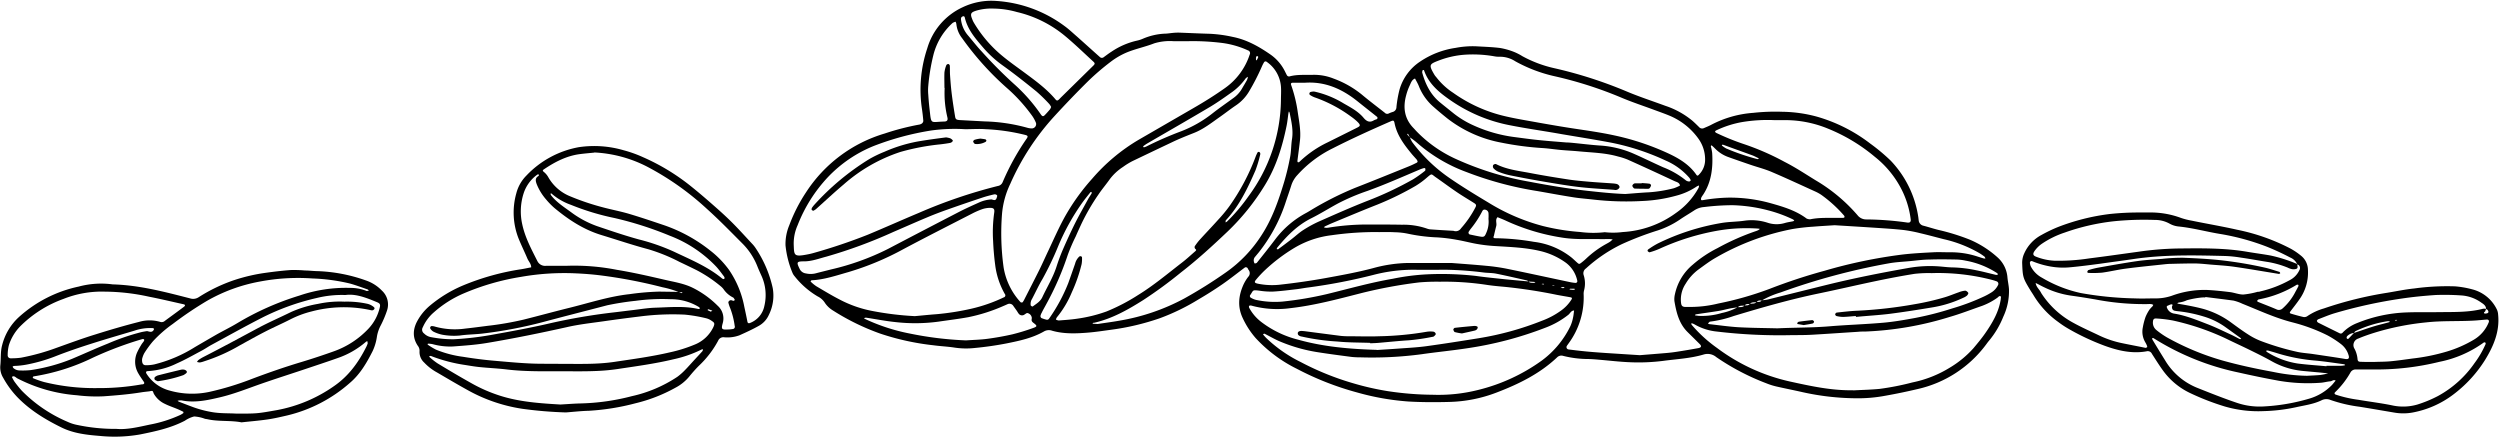 <?xml version="1.0" encoding="UTF-8" standalone="no"?><svg xmlns="http://www.w3.org/2000/svg" xmlns:xlink="http://www.w3.org/1999/xlink" fill="#000000" height="139.7" preserveAspectRatio="xMidYMid meet" version="1" viewBox="-0.1 -0.3 799.1 139.7" width="799.1" zoomAndPan="magnify"><g data-name="Layer 2"><g data-name="Layer 2" fill="#000000" id="change1_1"><path d="M592.75,127a80.87,80.87,0,0,1-16.56-1.92c-2.85-.65-5.72-1.21-8.56-1.86a21.08,21.08,0,0,1-3.13-1,75.26,75.26,0,0,1-16-8.37,4.3,4.3,0,0,0-4.06-.83c-4.14,1.23-8.45,1.44-12.69,2a62.91,62.91,0,0,1-11.22.45c-3.18-.14-6.36-.53-9.54-.79-1.09-.1-2.19-.19-3.28-.22a33.26,33.26,0,0,1-8.13-1,1.92,1.92,0,0,0-2,.5c-5.56,5.24-12.28,8.52-19.31,11.21a45.13,45.13,0,0,1-15,3c-4.38.12-8.78.12-13.15-.13a81.2,81.2,0,0,1-16.42-2.89,94,94,0,0,1-19.34-7.6,44.82,44.82,0,0,1-13.1-9.79,27,27,0,0,1-4.15-6.42c-1.73-3.69-1.31-7.28.33-10.83a13.59,13.59,0,0,1,1.44-2.32,1.66,1.66,0,0,0,.1-2.24c-.16-.22-.23-.53-.43-.68a.75.75,0,0,0-.68-.11c-2.42,1.79-4.77,3.69-7.25,5.4s-5,3.31-7.63,4.84a69.24,69.24,0,0,1-12.31,6A79.22,79.22,0,0,1,355,105.11c-2.44.33-4.88.71-7.34.91-3.83.31-7.67.46-11.43-.6a3.1,3.1,0,0,0-2.61.21c-3.71,2.13-7.81,3-11.94,3.83-3.41.67-6.84,1.15-10.29,1.48a25,25,0,0,1-6.29-.12c-2.25-.36-4.54-.44-6.8-.75a81.45,81.45,0,0,1-17.08-3.75,74.28,74.28,0,0,1-15-7.33,8.31,8.31,0,0,1-2.58-2.38,5.71,5.71,0,0,0-2.37-2.16A26.56,26.56,0,0,1,253.89,88a4.07,4.07,0,0,1-.71-1.16,30.44,30.44,0,0,1-2.2-8.73,15.5,15.5,0,0,1,1.21-6.42,51.43,51.43,0,0,1,5.33-10.48,45.28,45.28,0,0,1,25.15-18.83,80.79,80.79,0,0,1,10.85-2.82,2.38,2.38,0,0,0,1-.35,1.19,1.19,0,0,0,.51-.84c-.11-1.36-.27-2.72-.47-4.07a41.7,41.7,0,0,1,1.75-19.21A20.89,20.89,0,0,1,307.64,2a21.35,21.35,0,0,1,10.67-2,41,41,0,0,1,21.82,8c1.4,1,2.66,2.22,4,3.37,2.46,2.19,4.9,4.4,7.35,6.58a.93.93,0,0,0,1.25,0c.81-.59,1.61-1.2,2.46-1.74a23.91,23.91,0,0,1,8.26-3.55,9.75,9.75,0,0,0,1.8-.6,20.26,20.26,0,0,1,6.9-1.6c.91,0,1.81-.18,2.72-.25a17.54,17.54,0,0,1,1.91-.08c3.29.12,6.57.28,9.86.37a42.85,42.85,0,0,1,7.31,1c4.5.89,8.36,3.08,12.07,5.65a14.21,14.21,0,0,1,4.59,5.35c.21.41.4.82.62,1.22a.78.78,0,0,0,.94.38c2.43-.64,4.91-.41,7.37-.48a16.79,16.79,0,0,1,6.69,1.22,31.35,31.35,0,0,1,9,5.12c2.38,2,4.87,3.86,7.31,5.79a1.05,1.05,0,0,0,1.24.23,8.24,8.24,0,0,1,1.28-.49,1.61,1.61,0,0,0,1.2-1.58,37,37,0,0,1,1-5.63,16.08,16.08,0,0,1,6.54-8.88A27.27,27.27,0,0,1,465.19,15a28.68,28.68,0,0,1,6.54-.5c2.55.15,5.11.22,7.64.54a21.93,21.93,0,0,1,4.46,1.25,17.36,17.36,0,0,1,2.68,1.37,38.94,38.94,0,0,0,10.22,3.84,138.72,138.72,0,0,1,22.92,7.35c4.12,1.75,8.38,3.13,12.58,4.68a26.83,26.83,0,0,1,8.6,4.74c.75.65,1.47,1.37,2.18,2.07a1.28,1.28,0,0,0,1.5.32c.75-.33,1.52-.63,2.23-1a34.16,34.16,0,0,1,13.59-3.89,64.28,64.28,0,0,1,9.3-.34,44,44,0,0,1,10.82,1.5,50.86,50.86,0,0,1,17.28,8.68,60.53,60.53,0,0,1,6.52,5.45A33.14,33.14,0,0,1,613.05,69c.06.36.08.73.14,1.09a1.9,1.9,0,0,0,1.48,1.75c1.59.41,3.15.93,4.74,1.33a68.88,68.88,0,0,1,10.18,3.16,31.89,31.89,0,0,1,8.74,5.58,9.57,9.57,0,0,1,3.23,6.45c.11,1.27.41,2.52.49,3.78a19.23,19.23,0,0,1-1.81,8.78,28.65,28.65,0,0,1-4.61,7.74c-.31.35-.57.73-.84,1.09a37.51,37.51,0,0,1-22,14.32q-5.06,1.2-10.18,2.11A47.47,47.47,0,0,1,592.75,127ZM557.56,97.37c-.75.09-1.58-.12-2.19.55-.81.12-1.62.22-2.42.37-1.25.25-2.48.59-3.73.8-2.42.39-4.85.72-7.28,1.09-.09,0-.17.17-.25.26a.77.77,0,0,0,.24.12c.36,0,.72.09,1.08.11a22.08,22.08,0,0,0,7.28-.93,17.36,17.36,0,0,0,5.05-1.86c.75-.07,1.59.16,2.19-.55.59-.06,1.27.12,1.67-.54.74-.1,1.57.13,2.17-.56.59-.08,1.26.11,1.67-.54a16.84,16.84,0,0,0,1.89-.25c6.46-1.59,12.91-3.22,19.38-4.81,8.41-2.06,16.91-3.74,25.44-5.25a39.72,39.72,0,0,1,10.1-.52c1.45.12,2.91.31,4.36.32a40.91,40.91,0,0,1,7.33.9c2.14.41,4.25,1,6.38,1.49.19.05.43-.09.64-.15a1.38,1.38,0,0,0-.29-.41,27.17,27.17,0,0,0-10.11-4,16.36,16.36,0,0,0-2.7-.35c-2.92-.06-5.84-.11-8.77,0-2.09,0-4.18.31-6.27.5-2.27.22-4.56.31-6.8.72a209.79,209.79,0,0,0-34.57,9.3,27.22,27.22,0,0,0-6,2.56c-.6,0-1.26-.09-1.67.55-.74.1-1.56-.1-2.17.55C558.65,96.93,558,96.74,557.56,97.37Zm-69.13-7.71c.49.53,1.14.42,1.75.46a1.67,1.67,0,0,0,.5-.15,1.43,1.43,0,0,0-.41-.17l-1.87-.1c-.13-.12-.24-.31-.39-.35-3.29-.74-6.58-1.52-9.88-2.18-1.25-.25-2.55-.21-3.82-.35a115.11,115.11,0,0,0-12-.9c-3.38,0-6.77.07-10.15,0a51.23,51.23,0,0,0-13.27,1.65,179.27,179.27,0,0,1-20.68,4c-1.27.15-2.52.41-3.79.56-2.54.29-5.07.63-7.62.77a23.73,23.73,0,0,1-4.36-.29c-2.41-.29-1.81-.14-3,1.52a.7.7,0,0,0,.16.66,6.1,6.1,0,0,0,1.74.76,28.58,28.58,0,0,0,8.45.55,111.89,111.89,0,0,0,14.29-2.41c7-1.71,13.94-3.68,21.06-4.9a71.8,71.8,0,0,1,11.12-1.41,97,97,0,0,1,15.33.51c3.06.44,6.15.73,9.24,1.06C483.35,89.2,485.89,89.42,488.43,89.66Zm-37.87-46c-.19-.39-.38-.78-.58-1.16a.19.19,0,0,0-.19,0s-.09.18-.07.21c.28.32.58.64.87.95a7.77,7.77,0,0,0,.7,1.45,50.89,50.89,0,0,0,12,11.54c4.07,2.8,8.28,5.35,12.51,7.89a64.24,64.24,0,0,0,17.29,7.41,69.9,69.9,0,0,0,11.87,1.9,32.38,32.38,0,0,0,7.62.1,1.69,1.69,0,0,1,.55,0,23.66,23.66,0,0,0,5.45-.08,31.86,31.86,0,0,0,17-6.08,23.47,23.47,0,0,0,7.27-8.07,2.43,2.43,0,0,0,.13-.73,3.67,3.67,0,0,0-.7.29,21,21,0,0,1-6.45,2.93,48.2,48.2,0,0,1-11.06,1.74,92.13,92.13,0,0,1-15.31-.43c-2.17-.26-4.37-.4-6.53-.74-3.87-.6-7.72-1.33-11.59-2a110.6,110.6,0,0,1-22.68-6.08,50.29,50.29,0,0,1-15.93-9.46A21.32,21.32,0,0,0,450.56,43.61ZM409.34,31.74c0-1.46.11-2.94,0-4.39a10.6,10.6,0,0,0-4.72-8,.66.66,0,0,0-.62.16,11.22,11.22,0,0,0-.76,1.46,71.57,71.57,0,0,1-4.11,8A13.85,13.85,0,0,1,395,33.35c-1.74,1.17-3.39,2.47-5.11,3.68-2.69,1.88-5.26,3.95-8.37,5.17-2.37.94-4.75,1.88-7.07,3-4.22,2-8.41,4-12.58,6a23,23,0,0,0-3,1.85,16.57,16.57,0,0,0-4.21,3.89c-1.21,1.71-2.58,3.32-3.74,5.06a68.49,68.49,0,0,0-5.35,9.24c-.61,1.33-1.23,2.65-1.81,4a57.08,57.08,0,0,0-2.58,6,93.84,93.84,0,0,1-6.9,15.78c-.47.89-1,1.77-1.42,2.67a3.47,3.47,0,0,0-.39,1,.82.82,0,0,0,.3.67,11.71,11.71,0,0,0,1.55.51.77.77,0,0,0,.93-.36,54.19,54.19,0,0,0,6.11-11.31c.74-2.06,1.46-4.13,2.18-6.2a4.71,4.71,0,0,1,1.37-2.32.62.62,0,0,1,.5-.06c.14,0,.34.22.34.34a9.66,9.66,0,0,1-.12,2.16,49.18,49.18,0,0,1-3.13,9,31.57,31.57,0,0,1-4.77,8,2.53,2.53,0,0,0-.32.73,2.68,2.68,0,0,0,.91.29c1.9-.15,3.82-.27,5.71-.55a46.24,46.24,0,0,0,9.55-2.33A60.83,60.83,0,0,0,363.68,94c5-3.07,9.47-6.85,14.1-10.42,1.44-1.11,2.78-2.36,4.16-3.56.18-.16.47-.42.15-.66a.78.78,0,0,1-.12-1.2,17.58,17.58,0,0,1,1.51-1.93c1.9-2.09,3.87-4.14,5.76-6.25a45.4,45.4,0,0,0,3.66-4.42,69.07,69.07,0,0,0,8.32-15.7,10.39,10.39,0,0,1,.68-1.48c.05-.1.33-.16.47-.12a.67.67,0,0,1,.33.37.87.87,0,0,1,0,.53,40.12,40.12,0,0,1-1.5,5c-2.49,5.7-5.15,11.31-9.46,15.94-.13.14-.07.45-.1.69a2.17,2.17,0,0,0,.45-.25,57.68,57.68,0,0,0,6.9-8.14A52.69,52.69,0,0,0,409.34,31.74ZM379.46,12.87h-4.38a17.15,17.15,0,0,0-6.23.68c-3,1.17-6.12,1.78-9,3a23.84,23.84,0,0,0-4.94,2.91,78.33,78.33,0,0,0-7.07,6.05c-3.77,3.72-7.44,7.55-11,11.43a79.42,79.42,0,0,0-14,21.49,27.51,27.51,0,0,0-2.66,9.72,79.44,79.44,0,0,0,.51,17,21.57,21.57,0,0,0,5.44,11.16.69.69,0,0,0,.65,0,7.24,7.24,0,0,0,.68-1.18c1.53-3,3.08-6,4.57-9,1-2,1.93-4.13,2.91-6.19,1.64-3.47,3.19-7,5-10.36A68,68,0,0,1,349,56.82a59.42,59.42,0,0,1,14.84-12.43l17.55-10.15c3.48-2,6.88-4.13,10.16-6.46a21.1,21.1,0,0,0,7.8-10.63.92.92,0,0,0-.54-1.34,28.63,28.63,0,0,0-8.11-2.36A75,75,0,0,0,379.46,12.87ZM308.41,41a54.78,54.78,0,0,0-10.93.42,89.3,89.3,0,0,0-18.45,5,41.89,41.89,0,0,0-14.4,9.8,47.57,47.57,0,0,0-9.76,15.43,14.27,14.27,0,0,0-1.27,6.12c.14,3.46-.07,4.11,4.2,3.29a21.26,21.26,0,0,0,2.13-.49,176.53,176.53,0,0,0,17.38-5.86c5.48-2.28,10.9-4.71,16.37-7a162.2,162.2,0,0,1,25.11-8.55,2,2,0,0,0,1.61-1.27A78.32,78.32,0,0,1,328.07,44c.47-.69.37-.94-.38-1.15A63.36,63.36,0,0,0,315,41C312.81,40.83,310.6,41,308.41,41Zm215.64,72.23c2.45-.2,5.45-.43,8.45-.69,1.18-.1,2.36-.24,3.53-.43q3.38-.52,6.74-1.14c.94-.18,1.08-.65.44-1.28-1.29-1.29-2.6-2.57-3.9-3.86-2.74-2.72-3.58-6.27-4.2-9.89a6.7,6.7,0,0,1,.16-2.17A16.83,16.83,0,0,1,541,84.28,38,38,0,0,1,548.9,79a77.5,77.5,0,0,1,12.26-5.43,5,5,0,0,0,.76-.31,4.6,4.6,0,0,0,.51-.39,5.12,5.12,0,0,0-.54-.1,53.76,53.76,0,0,0-13.64.78,76.83,76.83,0,0,0-18,5.71,23.07,23.07,0,0,1-3.09,1.09c-.16,0-.45-.22-.61-.4a.52.52,0,0,1,.12-.48,28.39,28.39,0,0,1,3-1.88,73.69,73.69,0,0,1,20.51-6.62c2.45-.42,4.93-.36,7.35-.73a16.52,16.52,0,0,1,7.29.63,9.15,9.15,0,0,0,5.57.12c.87-.27,1.79-.37,2.68-.57a1.4,1.4,0,0,0,.35-.23,2.14,2.14,0,0,0-.4-.35,43.39,43.39,0,0,0-8-2.92,49.59,49.59,0,0,0-11.35-1.63,77.72,77.72,0,0,0-9,.58,6.55,6.55,0,0,0-3.1,1c-1.59,1.06-3.25,2-4.84,3.1a28.26,28.26,0,0,1-6.87,3.36,99.8,99.8,0,0,0-11.49,4.38,47.45,47.45,0,0,0-11.53,7.79,1.87,1.87,0,0,0-.73,2.16,8.64,8.64,0,0,1,.12,4.86,4.37,4.37,0,0,0-.14,1.07,24.79,24.79,0,0,1-4.83,15.91l-.32.45a1.14,1.14,0,0,0-.15.23.74.74,0,0,0,.52,1.22c1.9.24,3.81.47,5.71.65s4,.33,6,.47Zm-84-1.66c1.84-.12,4.57-.28,7.3-.48s5.65-.35,8.44-.73c5.6-.77,11.18-1.65,16.76-2.55a96.19,96.19,0,0,0,20.26-5.6,25.07,25.07,0,0,0,6-3.19,12.56,12.56,0,0,0,3.38-3.55c.28-.46.21-.65-.33-.75-1.44-.27-2.88-.49-4.31-.77a166,166,0,0,0-16.75-2.57c-1.9-.17-3.82-.34-5.71-.63a89.59,89.59,0,0,0-15-1,65.16,65.16,0,0,0-6.57.22A151.25,151.25,0,0,0,435,93.4c-7.51,1.92-15,3.94-22.73,4.81a31,31,0,0,1-12.46-.85,1.07,1.07,0,0,0-.67.12c-.06,0,0,.36,0,.51a14.08,14.08,0,0,0,4.07,4.74,32.37,32.37,0,0,0,11.53,5.52C422.76,110.5,430.91,111.26,440,111.53Zm152.2,12.91c2.82-.15,5.66-.21,8.47-.48a85.17,85.17,0,0,0,10.46-2.06,36.63,36.63,0,0,0,11.9-4.69,32.34,32.34,0,0,0,7.6-6.23c1.29-1.54,2.58-3.08,3.73-4.73,2.3-3.31,4.35-6.76,5-10.85,0-.34.17-.9,0-1-.47-.32-.77.23-1.11.46a21.1,21.1,0,0,1-4.83,2.56C630,98.66,626.6,100,623.11,101a104.31,104.31,0,0,1-26.87,4.67c-.82,0-1.65,0-2.47.09-4.91.31-9.82.66-14.74.94-2.1.12-4.2.11-6.3.12a169.56,169.56,0,0,1-24.05-1.14,17.7,17.7,0,0,1-6.74-2.07,8.19,8.19,0,0,0-1-.51,1.37,1.37,0,0,0-.49,0,1.86,1.86,0,0,0,.2.45,44.14,44.14,0,0,0,8.08,7.37,60.94,60.94,0,0,0,23.18,10.7C578.64,123.1,585.32,124.57,592.24,124.44ZM544.92,50.67a11.35,11.35,0,0,0-2.12-6.62,21.6,21.6,0,0,0-9.32-7.4c-1.52-.63-3.07-1.17-4.61-1.74-3.68-1.37-7.42-2.59-11-4.12A127.46,127.46,0,0,0,497,24.11a47,47,0,0,1-12.75-4.82,9,9,0,0,0-5.19-1.45,8.19,8.19,0,0,1-1.63-.16,39.37,39.37,0,0,0-9.52-.48,28.84,28.84,0,0,0-8,1.8c-3.16,1.22-3.45,1.34-1.45,4.7.19.31.46.57.68.86a21.87,21.87,0,0,0,5.23,4.79,46.82,46.82,0,0,0,16.89,7.56c3.46.8,7,1.36,10.47,2,3.68.65,7.37,1.29,11.06,1.85,4.42.67,8.84,1.28,13.21,2.24a81.18,81.18,0,0,1,17.59,5.94c3.31,1.58,6.41,3.53,8.56,6.66.31.46.64.12.85-.13A6.67,6.67,0,0,0,544.92,50.67ZM292.31,100.75c2.36-.21,4.71-.46,7.07-.63a84,84,0,0,0,11.06-1.76,49.67,49.67,0,0,0,10.31-3.61.66.66,0,0,0,.34-1.07A24.83,24.83,0,0,1,318,84.39q-.5-3.8-.66-7.62a44.51,44.51,0,0,1,.34-9c.21-1.32-.16-1.66-1.49-1.63a8.14,8.14,0,0,0-2.39.44A26,26,0,0,0,310.57,68c-7.3,3.75-14.63,7.46-21.88,11.32a89.85,89.85,0,0,1-17.64,7.36c-3.85,1.09-7.66,2.41-11.71,2.61-.11,0-.23.18-.3.3s0,.18.09.23a12.2,12.2,0,0,0,1.69,1.37c2.51,1.48,5,3,7.61,4.33a37.28,37.28,0,0,0,10,3.52A97.35,97.35,0,0,0,292.31,100.75Zm294-29.06c-2.17.15-4.54.27-6.9.47a64.37,64.37,0,0,0-6.52.74,78.67,78.67,0,0,0-24.76,9.29c-1.89,1.09-3.64,2.44-5.42,3.72a15.49,15.49,0,0,0-4,4.47,9.1,9.1,0,0,0-1.46,6.28c.12.79.42,1.09,1.26,1.15.64,0,1.28,0,1.92,0a37.24,37.24,0,0,0,8.67-1.09,105.26,105.26,0,0,0,16.31-4.64,177.28,177.28,0,0,1,17.67-5.83A158.78,158.78,0,0,1,608,81.06c3.26-.38,6.54-.55,9.82-.72,1.74-.1,3.48,0,5.21,0a27.32,27.32,0,0,1,9.15,1.42c.61.19,1.22.39,1.84.56a1.81,1.81,0,0,0,.51,0c-.1-.21-.16-.48-.33-.61a19.13,19.13,0,0,0-1.58-1.08,40.2,40.2,0,0,0-11.43-4.48c-2.47-.63-4.94-1.31-7.42-1.89a47.18,47.18,0,0,0-5.1-1c-2.54-.3-5.09-.47-7.64-.64C596.18,72.29,591.35,72,586.32,71.69ZM457.86,125.88a51.82,51.82,0,0,0,14.52-1.54A58.58,58.58,0,0,0,492.65,115a29.81,29.81,0,0,0,9.21-11.06,12,12,0,0,0,.82-2.59c.19-.79.25-1.6.36-2.4-.92,0-1.24.88-1.82,1.36a27.14,27.14,0,0,1-7.38,4.15,115.54,115.54,0,0,1-25.38,6.62c-4.69.71-9.42,1.16-14.11,1.84a120,120,0,0,1-19.68,1,24.89,24.89,0,0,1-2.74-.13c-3.53-.46-7.05-.92-10.57-1.47A51.49,51.49,0,0,1,409,108.84c-1.68-.71-3.25-1.65-4.89-2.47-.11-.05-.31.08-.47.12a.74.74,0,0,0,.1.26c.29.34.59.68.91,1a43.7,43.7,0,0,0,11,7.67,89,89,0,0,0,17,6.85,87,87,0,0,0,10.94,2.47A99.73,99.73,0,0,0,457.86,125.88Zm-17.28-52a99,99,0,0,0-15,1,30.24,30.24,0,0,0-11.85,4,55.24,55.24,0,0,0-9.39,7.07,34.5,34.5,0,0,0-2.83,3c-.71.83-.76,1.15.37,1.41a22.79,22.79,0,0,0,7.63.28c4.71-.53,9.41-1.21,14.07-2.05,5.1-.93,10.22-1.85,15.25-3.19a45,45,0,0,1,11.07-1.64c3.92,0,7.85,0,11.78,0,.73,0,1.46,0,2.19,0,3.73.29,7.45.55,11.17.91a61.08,61.08,0,0,1,6.49.93c6.79,1.39,13.55,2.87,20.33,4.3a14.51,14.51,0,0,0,1.61.23.56.56,0,0,0,.59-.71,9.66,9.66,0,0,0-3.55-5.67,22.88,22.88,0,0,0-8.41-3.84c-4.64-1.09-9.39-1.26-14.12-1.55a50.52,50.52,0,0,1-6.51-.78c-2-.38-3.92-.89-5.89-1.22a52.66,52.66,0,0,0-6.24-.78,55,55,0,0,1-9.48-1.19,22.26,22.26,0,0,0-4.08-.45C444.05,73.83,442.31,73.89,440.58,73.89ZM567.11,38.1a50,50,0,0,0-10.37.62,32.17,32.17,0,0,0-8.31,2.68c-.14.07-.33.25-.32.35a.69.69,0,0,0,.34.41,75.87,75.87,0,0,0,8.87,3.6,82,82,0,0,1,13,5.68c3.42,1.73,6.62,3.86,9.89,5.87a53.41,53.41,0,0,1,13.42,11.17,3.49,3.49,0,0,0,2.84,1.36,97.16,97.16,0,0,1,13.09,1c.84.11,1.19-.24,1.07-1.1A29.09,29.09,0,0,0,607,58.93a31.5,31.5,0,0,0-7.81-9.09,55.86,55.86,0,0,0-14.94-9A35.94,35.94,0,0,0,571,38.1C569.67,38.12,568.39,38.1,567.11,38.1ZM519.42,61.71c2.55-.19,5.1-.43,7.65-.55a43.84,43.84,0,0,0,7.82-1.28,12.19,12.19,0,0,0,2-.87c-.18-1-1.1-1.12-1.77-1.43q-7.44-3.49-14.94-6.86a21,21,0,0,0-3.11-1c-4.07-1.17-8.29-1.24-12.47-1.64-1.9-.18-3.82-.27-5.73-.44s-3.8-.47-5.71-.6a97.23,97.23,0,0,1-13.29-1.73,40.13,40.13,0,0,1-17.35-7.76c-1.49-1.2-3-2.44-4.41-3.7a16.91,16.91,0,0,1-4.7-6.65c-.33-.83-.8-1.61-1.21-2.4-1.05.39-1.31,1.41-1.72,2.26a17.79,17.79,0,0,0-1.11,3.09c-1.06,3.87-.59,7.43,2.3,10.44.38.39.74.81,1.12,1.2A41.12,41.12,0,0,0,465,50.4a97,97,0,0,0,23.73,7.38c6.1,1.16,12.21,2.2,18.38,2.89C511.22,61.12,515.3,61.57,519.42,61.71ZM568,104.65c5.81-.28,11.19-.19,16.57-.64,5.73-.48,11.48-.65,17.21-1.15,3.46-.3,6.87-.9,10.28-1.53A100.21,100.21,0,0,0,624,98.26a70.5,70.5,0,0,0,10.23-3.87,20.49,20.49,0,0,0,2.16-1.19,5.71,5.71,0,0,0,2.18-2.41.84.84,0,0,0-.41-1.14c-.42-.16-.86-.3-1.29-.42A68.36,68.36,0,0,0,617.35,87a39.85,39.85,0,0,0-5.47.23c-4.14.66-8.26,1.45-12.37,2.31-6.16,1.29-12.29,2.73-18.45,4-9.12,1.9-18.06,4.47-27,7.17a35.85,35.85,0,0,1-7.44,1.78.53.53,0,0,0-.26.07c-.19.17-.36.36-.54.54a2.07,2.07,0,0,0,.46.21c3.18.35,6.35.82,9.53,1C560,104.53,564.24,104.55,568,104.65Zm-115-53.39a1.89,1.89,0,0,0-.21-.48c-.53-.63-1.1-1.22-1.63-1.85-2.46-3-4.75-6-5.52-9.93-.17-.82-.39-.88-1.17-.54C438.25,41.18,432,44,425.92,47.1a37.27,37.27,0,0,0-11.29,8.51,8.77,8.77,0,0,0-1.95,3.25c-.62,2-1.35,4-2,6a51.47,51.47,0,0,1-8.46,15.55L401,81.88a1.69,1.69,0,0,0-.28,1.55c.05.17.14.47.22.47a1,1,0,0,0,.69-.19c2-2.5,4-5,5.91-7.53a30.16,30.16,0,0,1,9.93-8.45c.48-.26.94-.55,1.41-.83a102,102,0,0,1,14.15-7.15c5.78-2.25,11.52-4.59,17.27-6.91.84-.34,1.66-.74,2.47-1.15C452.93,51.63,453,51.41,453.05,51.26Zm-102.22,52c2-.31,4.61-.64,7.21-1.11a67,67,0,0,0,20.38-7,148.74,148.74,0,0,0,13.46-8.44A42.39,42.39,0,0,0,403.1,74.94c3.45-5.26,5.47-11.14,7.27-17.09a77.63,77.63,0,0,0,1.91-8c.35-1.87.3-3.82.6-5.71.45-2.88-.21-5.62-.76-8.39a1.55,1.55,0,0,0-.25-.45c0,.18-.1.35-.13.53-.19,1.35-.32,2.72-.59,4.06-1.35,6.66-3.33,13.1-6.91,18.94a73.35,73.35,0,0,1-12,14.92c-4.77,4.53-9.65,9-14.82,13a139.08,139.08,0,0,1-12.15,8.9c-4.89,3.08-9.88,5.91-15.59,7.21a1.17,1.17,0,0,0-.27,0,1.91,1.91,0,0,0-.32.24.81.81,0,0,0,.25.08Zm-49-75.49c0-1.64-.07-3.29,0-4.92a9,9,0,0,1,.62-2.35.79.79,0,0,1,.65-.34.7.7,0,0,1,.45.52c.06,1,0,2,.07,3,.14,2,.29,4,.54,6,.3,2.44.68,4.87,1.08,7.29.14.86.42,1,1.3,1.1l8.19.44a56,56,0,0,1,13.5,2,5.51,5.51,0,0,0,1.61.24A1.4,1.4,0,0,0,331.05,39a10.91,10.91,0,0,0-1.15-2.16,53.1,53.1,0,0,0-7.64-8.56,93.23,93.23,0,0,1-14.85-16.4,8.67,8.67,0,0,1-1.82-4.51,2.53,2.53,0,0,0-.25-.73,3.53,3.53,0,0,0-.95.4,20.59,20.59,0,0,0-6.19,10.44,63.62,63.62,0,0,0-1.59,9.71,14.66,14.66,0,0,0,0,2.73c.1,1.55.23,3.09.41,4.63.59,5.08.14,4.13,4.62,4,1,0,1.33-.43,1.06-1.43A33.33,33.33,0,0,1,301.85,27.81ZM317.5,2.44a17.3,17.3,0,0,0-5.29.59c-2,.58-2.29,1-1.53,2.84a5.94,5.94,0,0,0,.46,1,40.52,40.52,0,0,0,9,10.58c2.4,2,4.94,3.77,7.43,5.61,3.45,2.56,6.92,5.09,9.71,8.41.39.47.66.45,1.13,0,.26-.25.51-.53.77-.78l10.18-10c.55-.54.59-.77,0-1.31-3.1-2.84-6.11-5.78-9.35-8.44a37.3,37.3,0,0,0-15.12-7.41A28.68,28.68,0,0,0,317.5,2.44Zm261,67.36c3.16-.65,6.19-.39,9.2-.47.45,0,.91,0,1.37,0,.15,0,.38-.12.41-.22a.66.66,0,0,0-.14-.5A42,42,0,0,0,582.08,62a12.88,12.88,0,0,0-1.92-1.07c-4.57-2.07-9.12-4.2-13.74-6.17-2.27-1-4.66-1.59-7-2.39s-4.84-1.66-7.24-2.53a11.06,11.06,0,0,1-4.1-2.68c-.32-.32-.65-.63-1-.94-.05,0-.19-.07-.22,0a.34.34,0,0,0-.11.24,15.9,15.9,0,0,1,.43,2.14c.29,4.74-.22,9.31-2.93,13.4a5.57,5.57,0,0,0-.58.93,1.09,1.09,0,0,0,0,.69c0,.07.33.09.5.06a54.36,54.36,0,0,1,8.16-.81,48.54,48.54,0,0,1,13.53,1.78c4,1.12,8.08,2.33,11.52,4.92A2.93,2.93,0,0,0,578.53,69.8Zm-114,3.68a2,2,0,0,0,2.4-.8,32.47,32.47,0,0,0,4.51-6.51c.45-.84.41-1.09-.33-1.57-1.85-1.17-3.74-2.28-5.55-3.51-2.27-1.54-4.46-3.17-6.71-4.74-1.44-1-1.14-1.33-2.69,0a25.68,25.68,0,0,1-3.73,2.76,95.56,95.56,0,0,1-12.28,6c-4.83,1.9-9.62,3.92-14.42,5.91-.76.31-1.49.68-2.23,1a1.9,1.9,0,0,0-.41.34,4,4,0,0,0,.68.17,4.54,4.54,0,0,0,.82-.07,78.62,78.62,0,0,1,12-1c3.83,0,7.66,0,11.49.07a22.83,22.83,0,0,1,8.06,1.27,3.78,3.78,0,0,0,1.06.22C459.65,73.2,462.11,73.34,464.56,73.48ZM416.93,26.15h-3.84c-.45,0-.66.24-.5.69a44.7,44.7,0,0,1,2.13,8.75c.43,2.89,1,5.76.73,8.7-.23,2.27-.56,4.52-.84,6.78,0,.16,0,.42.15.48a.49.49,0,0,0,.48-.11,34.26,34.26,0,0,1,9-6.22l9.07-4.52c1.4-.69,1.76-.87.27-2.27a18.66,18.66,0,0,0-1.92-1.53A43.88,43.88,0,0,0,420,30.78a7.48,7.48,0,0,1-1.42-.76.57.57,0,0,1,.18-.9,3.28,3.28,0,0,1,1.31-.14,30.65,30.65,0,0,1,9.34,3.79c2.29,1.31,4.67,2.56,6.39,4.64,1,1.18,2,1.54,3.29.72a6.43,6.43,0,0,1,.77-.29A.47.47,0,0,0,440,37c-2.06-1.65-4.15-3.28-6.21-4.94C428.86,28.11,423.4,25.68,416.93,26.15ZM308.67,108.5c2.28-.16,4.57-.2,6.82-.5,2.71-.36,5.42-.84,8.08-1.45a65.45,65.45,0,0,0,6.54-2c1.37-.47,1.37-.71.2-1.59-.39-.29-.7-.57-.67-1.09a5.33,5.33,0,0,0,.07-.54,1.77,1.77,0,0,0-1.09-1.47c-.52-.29-.82.14-1.21.35a1.32,1.32,0,0,1-1.91-.27c-.23-.28-.39-.61-.6-.91-.36-.52-.72-1-1.1-1.55a1.45,1.45,0,0,0-1.92-.52c-.42.18-.84.38-1.26.55a54.6,54.6,0,0,1-11.19,3.57c-3.14.58-6.32.95-9.47,1.42a55.59,55.59,0,0,1-13.94.14c-3.08-.32-6.13-.92-9.19-1.39a.67.67,0,0,0-.28,0,4.84,4.84,0,0,0-.51.14,2.86,2.86,0,0,0,.42.29,61.17,61.17,0,0,0,14.28,4.64A110.17,110.17,0,0,0,308.67,108.5Zm8.14-45.06c.41.1.58.16.76.19a.7.7,0,0,0,.84-.51c.12-.33.31-.76.19-1a1.05,1.05,0,0,0-.93-.29c-1.33.31-2.65.65-3.95,1.09q-5.33,1.77-10.62,3.64c-2.24.79-4.46,1.62-6.65,2.54-3.71,1.55-7.38,3.19-11.07,4.77a154.17,154.17,0,0,1-21.31,7.85c-2.38.62-4.71,1.53-7.21,1.52-2.32,0-2.4.28-1.41,2.31a2.57,2.57,0,0,0,2.06,1.55,6.81,6.81,0,0,0,3,0c1.67-.44,3.36-.85,5-1.27a80.47,80.47,0,0,0,18.24-6.57q11.3-5.93,22.61-11.78c2.19-1.13,4.44-2.13,6.69-3.15A11.22,11.22,0,0,1,316.81,63.44ZM454.88,22.07c-.08,0-.21,0-.22.05a1.57,1.57,0,0,0-.17.76c1,3.66,2.62,7,5.63,9.5,1.48,1.22,3,2.41,4.48,3.61a29.82,29.82,0,0,0,6.07,3.69,45.66,45.66,0,0,0,13.62,3.87c2.44.32,4.88.66,7.32.91,3,.31,6,.53,9,.78.63,0,1.27.06,1.91.12,2.9.28,5.8.65,8.7.85a31.83,31.83,0,0,1,10.6,2.5c3.26,1.42,6.43,3,9.7,4.46a27,27,0,0,1,7.31,4.23,2.11,2.11,0,0,0,1,.32c.13,0,.31-.15.45-.27a.26.26,0,0,0,0-.26,4,4,0,0,0-.42-.68,20.86,20.86,0,0,0-7.45-5.45,76.6,76.6,0,0,0-17.37-5.73c-5.28-1-10.6-1.84-15.9-2.74-5.57-1-11.16-1.77-16.7-2.87a49.74,49.74,0,0,1-18.8-7.89c-3.63-2.51-7.05-5.24-8.56-9.65C455.08,22.12,455,22.1,454.88,22.07Zm22.53,53c-.26.6-.14.78.56.78A77.06,77.06,0,0,1,490.2,77a23.94,23.94,0,0,1,12,5c.63.52,1.21,1.1,1.82,1.64s.69.53,1.38,0a19.12,19.12,0,0,0,1.46-1.24,31.12,31.12,0,0,1,6.37-4.68c.48-.27,1-.53,1.41-.84a6,6,0,0,0,.75-.68c-.36,0-.72-.09-1.08-.09-1.19,0-2.37.06-3.56,0-3.91,0-7.81.16-11.72-.49a67.1,67.1,0,0,1-17.71-5.34c-.9-.43-1.83-.78-2.74-1.16-.83.83-.18,1.88-.42,2.81S477.65,74,477.41,75.08Zm-69,4.33c1.37-1,2.84-2.11,4.28-3.22s2.5-2.14,3.87-3a37.43,37.43,0,0,1,5.06-2.74c5.09-2.25,10.18-4.51,15.36-6.54A108.62,108.62,0,0,0,451.61,57a39.44,39.44,0,0,0,3.78-2.7c.14-.1.14-.46.1-.68s-.34-.22-.48-.18a10.7,10.7,0,0,0-1.53.54C448,56.31,442.59,58.7,437,60.72a67.65,67.65,0,0,0-9.56,4.08c-2.81,1.53-5.52,3.23-8.38,4.66-4.46,2.21-7.81,5.64-10.9,9.4a.63.63,0,0,0-.13.24.3.3,0,0,0,0,.23S408.21,79.36,408.44,79.41ZM335.88,33.88a4.66,4.66,0,0,0-.57-.91,50.14,50.14,0,0,0-4.09-4c-3.48-2.82-7-5.61-10.62-8.21a35.39,35.39,0,0,1-6.29-5.67c-2.57-3-5.18-5.93-6.06-9.94a.5.5,0,0,0-.39-.27,1.13,1.13,0,0,0-.66.36,1.12,1.12,0,0,0-.12.77,9.49,9.49,0,0,0,2.17,4.94c1.48,1.73,2.88,3.55,4.44,5.21A143.92,143.92,0,0,0,323.9,26.44a53.85,53.85,0,0,1,8.69,9.83c.49.69.77.73,1.28.21s1.12-1.2,1.65-1.83A3.07,3.07,0,0,0,335.88,33.88Zm-6.12,63.77c.09,0,.2,0,.26,0,1.14-.86,2.4-1.54,3.07-3,1.51-3.22,3.4-6.26,4.5-9.68.58-1.82,1.25-3.63,2-5.39,1.24-2.84,2.53-5.67,3.91-8.45,1.31-2.61,2.76-5.15,4.16-7.71.35-.64.78-1.24,1.15-1.87.07-.13,0-.33,0-.49-.13,0-.32,0-.39.12-.91,1.15-1.84,2.28-2.69,3.47a71.75,71.75,0,0,0-7.55,13.64,97.66,97.66,0,0,1-5.08,10.63c-1.2,2-2.2,4.21-3.31,6.31a3,3,0,0,0-.43,2.1C329.42,97.45,329.63,97.54,329.76,97.65ZM365.52,46.8a4.71,4.71,0,0,0,.75-.25,112.49,112.49,0,0,1,11.26-4.92,38.6,38.6,0,0,0,9.93-5.69c2.15-1.69,4.41-3.24,6.61-4.85a9.54,9.54,0,0,0,2.78-3c.54-.95,1.12-1.88,1.65-2.84a4.45,4.45,0,0,0,.29-1,2.8,2.8,0,0,0-.73.51,18.71,18.71,0,0,1-4.2,4.27c-2.31,1.64-4.62,3.29-7,4.73-6.74,4-13.55,7.9-20.33,11.84-.39.23-.75.5-1.12.76a.24.24,0,0,0-.09.21C365.32,46.68,365.42,46.72,365.52,46.8ZM475.68,69.67a15.28,15.28,0,0,0,0-1.89,1.24,1.24,0,0,0-1.09-1.06c-.55-.13-.81.27-1,.69A31.64,31.64,0,0,1,470,72.85c-.22.29-.43.59-.62.9a.62.62,0,0,0,.29.89c1.15.24,2.29.5,3.45.69s1.38-.07,1.83-1.15A8.65,8.65,0,0,0,475.68,69.67Zm74.86-23.74a.84.84,0,0,0-.23.12.19.19,0,0,0,0,.19,9.2,9.2,0,0,0,1.33.91,70.26,70.26,0,0,0,10,3.41c.13,0,.31-.08.47-.13-.06-.06-.11-.15-.19-.19-.73-.35-1.45-.75-2.21-1-3-1.1-6-2.16-8.93-3.24A1.26,1.26,0,0,0,550.54,45.93ZM401.75,17.59c-.43.16-.36.56-.4.89a2,2,0,0,0,.08.52c.08-.05.19-.07.22-.14a5.83,5.83,0,0,0,.44-.95C402.11,17.85,401.88,17.71,401.75,17.59ZM502.46,92.33a3.45,3.45,0,0,0,.57,0,1.06,1.06,0,0,0,.31-.21c-.07,0-.15-.12-.22-.12-.43,0-.87,0-1.3,0-.08,0-.15.07-.23.11s.1.13.16.14Zm-3.23-.55a2.63,2.63,0,0,0,.48,0c.1,0,.19-.13.28-.19a.67.67,0,0,0-.23-.1,2.19,2.19,0,0,0-.51,0,4.54,4.54,0,0,0-.5.12Zm-5.77-1.25s-.08-.1-.12-.11a4.52,4.52,0,0,0-.52,0c-.05,0-.09.08-.13.12.17,0,.34.07.52.09A.9.9,0,0,0,493.46,90.53Zm3.26.59a.39.39,0,0,0,0-.13L496,91c.08,0,.15.11.23.11A4,4,0,0,0,496.72,91.12Z"/><path d="M683.33,67.62c1.55,0,3.11,0,4.66,0a27.85,27.85,0,0,1,9.1,1.76,23.26,23.26,0,0,0,3.43.86c4.83,1,9.69,1.81,14.49,2.9a64.54,64.54,0,0,1,17,6,21.66,21.66,0,0,1,3.6,2.47,5.85,5.85,0,0,1,2,4.35,14.76,14.76,0,0,1-2.8,9.54c-.88,1.27-1.85,2.48-2.79,3.72-.31.42-.27.61.25.76,1.22.36,2.45.71,3.69,1a1.71,1.71,0,0,0,1.55-.29,18.48,18.48,0,0,1,5.2-2.4,119.67,119.67,0,0,1,20.18-5c2.88-.47,5.75-1.08,8.65-1.38a77.65,77.65,0,0,1,13.11-.68,29.69,29.69,0,0,1,5.38.93,12,12,0,0,1,8,6.53,4.46,4.46,0,0,1,.37,1.55c.55,5.37-1.41,10-4.15,14.47a41.06,41.06,0,0,1-9.7,10.73,30.89,30.89,0,0,1-13.61,6.14,16.65,16.65,0,0,1-5.72,0c-3.69-.62-7.37-1.26-11.06-1.86a45.73,45.73,0,0,1-9.32-2.17,3.39,3.39,0,0,0-2.88.1c-2.57,1.25-5.41,1.6-8.17,2.22a55.31,55.31,0,0,1-10.32,1.24A38.28,38.28,0,0,1,711,129.62a80.41,80.41,0,0,1-11-4.26,22.69,22.69,0,0,1-8.76-7.28c-1.23-1.7-2.34-3.49-3.48-5.25A1.47,1.47,0,0,0,686,112c-4.64.82-9.09-.22-13.42-1.8A76.19,76.19,0,0,1,661,104.75a31,31,0,0,1-3.19-2.12A28.7,28.7,0,0,1,650,94.24c-.37-.63-.8-1.23-1.17-1.85-2.31-3.81-2.39-4.1-2.56-8.48a7.05,7.05,0,0,1,.65-3.19,12.36,12.36,0,0,1,5.51-5.91,46.52,46.52,0,0,1,5.18-2.5,68.86,68.86,0,0,1,16.68-4.21A87.91,87.91,0,0,1,683.33,67.62Zm69,38.51c2.07-.69,4.12-1.43,6.21-2.07,1.65-.51,3.34-.9,5-1.36.1,0,.16-.16.24-.24a.73.73,0,0,0-.25-.08,2.53,2.53,0,0,0-.55,0,36.51,36.51,0,0,0-10.15,3.16c-.21.1-.34.39-.51.6a3.34,3.34,0,0,0-2.16,1,.7.7,0,0,0-.16.65.37.37,0,0,0,.65.09C751.2,107.3,751.76,106.72,752.32,106.13Zm42.27-7.7a3.36,3.36,0,0,0-.3.71c-.06.27-.69.37-.28.74.14.12.51,0,.75,0,.63-.18.7-.55.22-1.16-.09-.12-.29-.16-.44-.23,0-1.08-.83-1.6-1.58-2.1a12.25,12.25,0,0,0-6.38-2.26,77.06,77.06,0,0,0-8.19-.13c-3.65.25-7.27.6-10.88,1.14a154.66,154.66,0,0,0-21.38,4.68c-1.74.52-3.43,1.24-5.13,1.89a.92.92,0,0,0-.54.52c0,.17.2.49.4.59,2.28,1.15,4.57,2.27,6.86,3.4a.77.77,0,0,0,1-.23,12.89,12.89,0,0,1,4.53-3,46.22,46.22,0,0,1,15.71-3.42c3.65-.15,7.31-.05,11-.1,4.56-.06,9.13.09,13.6-1.08A3.38,3.38,0,0,1,794.59,98.43ZM734.2,84.2A4.23,4.23,0,0,0,731.91,82a78.33,78.33,0,0,0-7.45-3.45,75.91,75.91,0,0,0-14.5-4c-4.6-.72-9.09-2-13.74-2.46a7.39,7.39,0,0,1-2.85-.91A9.5,9.5,0,0,0,688.65,70a95.94,95.94,0,0,0-13.13.43,69.53,69.53,0,0,0-15.7,3.62,29.45,29.45,0,0,0-7.13,3.48A9.29,9.29,0,0,0,650.18,80c-.56.85-.45,1.36.45,1.72a18.35,18.35,0,0,0,5.85,1.31,63.46,63.46,0,0,0,11.19-.73c5.34-.67,10.67-1.44,16-2.17a99,99,0,0,1,12.28-1c7.48-.08,15-.21,22.4,1.08,2.43.41,4.88.72,7.3,1.16a47,47,0,0,1,8.57,2.74c-.05.51.34,1.2-.25,1.5a2.78,2.78,0,0,1-1.55.1,5.36,5.36,0,0,1-1.28-.47,29.83,29.83,0,0,0-6.3-1.79c-2.88-.44-5.75-1-8.63-1.4a40.52,40.52,0,0,0-4.9-.52c-9.76-.25-19.53-.48-29.25.94-3.6.53-7.21,1-10.83,1.52-3.34.44-6.69.89-10.05,1.18a22.92,22.92,0,0,1-5.72-.26,27.77,27.77,0,0,1-6-1.73.53.53,0,0,0-.72.56,3.72,3.72,0,0,0,.23,1,8.46,8.46,0,0,0,3.56,3.69A41.54,41.54,0,0,0,665,93.37a110.41,110.41,0,0,0,17.41,1.71c2.09.09,4.2,0,6.3,0a15.91,15.91,0,0,0,5.37-.84,30.27,30.27,0,0,1,11.27-1.86c2.46.12,4.91.39,7.35.69,1.44.18,2.86.79,4.28.77a25.16,25.16,0,0,0,4.55-.87c.27,0,.55,0,.82-.12a36,36,0,0,0,9.43-3.6A6.76,6.76,0,0,0,734.9,86,1.21,1.21,0,0,0,734.2,84.2ZM759,117.8c-2,0-4,0-6,0a1.86,1.86,0,0,0-1.82,1,27.22,27.22,0,0,1-4.86,6.24c-.34.32-.25.64.19.8a38.5,38.5,0,0,0,7.18,1.64c3.59.62,7.22,1.05,10.78,1.78a16.24,16.24,0,0,0,8.11-.25,39.91,39.91,0,0,0,6.56-2.71,33.91,33.91,0,0,0,11.7-10.51,30.56,30.56,0,0,0,3.57-6.14.54.54,0,0,0-.12-.47.51.51,0,0,0-.48,0,36.15,36.15,0,0,1-14.2,6.18A83.89,83.89,0,0,1,759,117.8Zm-36,11.84a62.7,62.7,0,0,0,15.06-2.53,16.5,16.5,0,0,0,7.18-4.3c.44-.45.82-1,1.23-1.45-.65-.44-1.16.19-1.75.23-1,.08-2,.38-3,.45a55,55,0,0,1-13.38-.63c-4.3-.77-8.58-1.67-12.85-2.63a82.65,82.65,0,0,1-27.25-11c-.1-.07-.28,0-.43,0a1.35,1.35,0,0,0,.11.5c1.32,2.18,2.64,4.37,4,6.54a21.13,21.13,0,0,0,10.19,8.8c4.24,1.69,8.47,3.39,12.79,4.84A22.51,22.51,0,0,0,723,129.64Zm35.81-14.25v0c1.73-.07,3.47-.05,5.19-.21,2.35-.22,4.7-.57,7-.88a63,63,0,0,0,11-2.23,38.14,38.14,0,0,0,8.49-3.7,11.34,11.34,0,0,0,4.92-5.68c.19-.51-.09-.89-.67-.85-1.45.11-2.89.28-4.35.35-5,.26-10,0-15,.56a84.34,84.34,0,0,0-16.57,3.32c-1.73.54-3.46,1.14-5.13,1.85a2.19,2.19,0,0,0-1.17,3.3,8.74,8.74,0,0,1,.93,3.12c.05.79.3,1,1,1C755.89,115.41,757.35,115.39,758.81,115.39Zm-54-20.75,0,.15a6.72,6.72,0,0,0-1.1,0,28.22,28.22,0,0,0-4.8.88,8.23,8.23,0,0,1-2.57.73,1.73,1.73,0,0,0-.52.24,3.34,3.34,0,0,0,.5.18c2.52.43,5,.88,7.5,1.53a27.68,27.68,0,0,1,9.32,4.5c1.77,1.29,3.53,2.6,5.38,3.77a21.73,21.73,0,0,0,4.13,2.11,84.78,84.78,0,0,0,11.53,3.44c1.69.37,3.43.45,5.15.71,3.42.51,6.85,1,10.27,1.57,1,.15,1.3-.26,1-1.2a6.9,6.9,0,0,0-2.43-3.57,31.41,31.41,0,0,0-4.36-2.81,55.66,55.66,0,0,0-11-4.09c-5.6-1.41-10.82-3.86-16.17-6a14.79,14.79,0,0,0-2.83-1C710.82,95.38,707.83,95,704.85,94.64Zm-19.1,16.26a1.71,1.71,0,0,0,.5-.23c.07-.06,0-.35-.07-.51a6.89,6.89,0,0,0-.49-1,6.66,6.66,0,0,1-.83-4.75,21.34,21.34,0,0,1,.89-3.43A13.48,13.48,0,0,1,687,98.61a10.81,10.81,0,0,1,.93-1,2.31,2.31,0,0,0,.24-.47,2.57,2.57,0,0,0-.67-.24,6.62,6.62,0,0,0-1.09,0A82.13,82.13,0,0,1,669.6,95.4c-2.61-.44-5.21-.87-7.83-1.22a28.83,28.83,0,0,1-8.32-2.58c-1-.46-1.91-1-2.87-1.45.14,1.22,1.13,2,1.66,3a6.25,6.25,0,0,0,.43.7,27.94,27.94,0,0,0,10.05,9.09c2.71,1.49,5.56,2.74,8.35,4.08a32.08,32.08,0,0,0,6.72,2.28C680.37,109.85,683,110.33,685.75,110.9Zm51.59,8.92c1.46-.09,2.92-.13,4.38-.27a22.58,22.58,0,0,0,2.39-.5l-2.52-.27-5.45-.5A25.06,25.06,0,0,1,726,115.15c-2.22-1.25-4.52-2.38-6.82-3.51-2.54-1.25-5.12-2.42-7.66-3.67a79.91,79.91,0,0,0-17.06-5.82,42,42,0,0,0-5.16-.64c-.85-.1-1.18.2-1.23,1a3,3,0,0,0,1.09,2.68,26.58,26.58,0,0,0,3.36,2.34,83.05,83.05,0,0,0,17.66,7.37c5.36,1.51,10.81,2.67,16.28,3.67A57.41,57.41,0,0,0,737.34,119.82Zm-2.72-28.77c0-.19-.07-.33-.1-.33a.76.76,0,0,0-.45,0,35.51,35.51,0,0,1-12.14,4.68c-.21,0-.38.33-.58.5a1.75,1.75,0,0,0,.41.32c1.93.79,3.89,1.52,5.81,2.35a1.71,1.71,0,0,0,2-.3,18,18,0,0,0,4.12-5.38C734,92.28,734.34,91.63,734.62,91.05ZM694.14,97.7c.28-.5.31-.87-.47-.66-.26.07-.5.22-.75.31s-.61.26-.36.74a2.88,2.88,0,0,0,2.16,1.83c3.71.58,7.17,2,10.65,3.34,2.64,1,5.17,2.27,7.73,3.44.91.42,1.78.92,2.68,1.36.13.06.33,0,.5,0a1.9,1.9,0,0,0-.29-.38q-2.32-1.68-4.66-3.35a23.52,23.52,0,0,0-7.07-3.47,43.84,43.84,0,0,0-8-1.66,10.07,10.07,0,0,1-1.34-.2C694.36,98.83,694.12,98.41,694.14,97.7Zm49.4,19.07v-.15h4.65a7.93,7.93,0,0,0,1.08-.12.71.71,0,0,0,.24-.13c-.11-.08-.21-.22-.33-.24-3-.4-5.94-.86-8.92-1.15a57,57,0,0,1-12.56-2.4c-.87-.28-1.74-.52-2.62-.77a2.43,2.43,0,0,0-.54-.08.86.86,0,0,0-.25.07c0,.12.05.3.13.35a25.84,25.84,0,0,0,9.88,3.74C737.37,116.29,740.46,116.48,743.54,116.77Zm22.54-14.68s0-.12,0-.12a1.57,1.57,0,0,0-.48,0c-.25,0-.24.14,0,.19A2,2,0,0,0,766.08,102.09Z"/><path d="M180.79,131.53a129.33,129.33,0,0,1-13.92-1.16,51.55,51.55,0,0,1-17.53-6c-3.28-1.81-6.5-3.72-9.73-5.61a16.45,16.45,0,0,1-4.11-3.16A4.56,4.56,0,0,1,134,112a2.52,2.52,0,0,0-.55-1.77c-1.77-2.64-1.58-5.36-.12-8a17,17,0,0,1,4-4.85,41.57,41.57,0,0,1,10.48-6.4,79.12,79.12,0,0,1,18.67-5.22c1.07-.17,2.14-.41,3.21-.61,0-1.13-.84-1.9-1.24-2.86-.89-2.11-1.9-4.16-2.76-6.27a22.63,22.63,0,0,1-.76-14.51,12.38,12.38,0,0,1,3.2-5.66,30.59,30.59,0,0,1,16.8-9.11,33.57,33.57,0,0,1,14.35,1,39.12,39.12,0,0,1,6.17,2.21,68.09,68.09,0,0,1,15.2,9.2c2.35,1.88,4.64,3.84,6.91,5.83s4.24,3.75,6.25,5.75c2.2,2.19,4.27,4.5,6.39,6.77a10.55,10.55,0,0,1,1.06,1.26,37.17,37.17,0,0,1,5.63,13,13.77,13.77,0,0,1-1.21,8.54,7.56,7.56,0,0,1-3.28,3.58c-2,1.12-4.07,2.07-6.15,3a11.13,11.13,0,0,1-4.86.63,1.8,1.8,0,0,0-1.95,1.11,31.29,31.29,0,0,1-6.15,8,43.88,43.88,0,0,0-3.09,3.46,14.42,14.42,0,0,1-4.46,3.58A50.45,50.45,0,0,1,203,128.61,74.92,74.92,0,0,1,188.16,131C185.7,131.06,183.25,131.34,180.79,131.53ZM216.87,93a7.55,7.55,0,0,0,.87.4c.08,0,.22-.13.33-.2a1.13,1.13,0,0,0-.24-.08l-1-.08a31,31,0,0,0-5.17-1.52,159.1,159.1,0,0,0-19.6-3.77c-2.8-.36-5.63-.57-8.45-.69a79.85,79.85,0,0,0-17.19,1.14,78,78,0,0,0-18.36,5.31,35.28,35.28,0,0,0-9.45,6,13.36,13.36,0,0,0-3.56,4.79,1.48,1.48,0,0,0,.41,2,4.17,4.17,0,0,0,2.42,1.2,36.65,36.65,0,0,0,7.06.64,98,98,0,0,0,11.68-1.33c6.28-1.13,12.55-2.26,18.77-3.7a189.48,189.48,0,0,1,21-3.59c1.81-.21,3.62-.45,5.43-.66,2.54-.29,5.07-.74,7.61-.81,4.56-.14,9.13-.6,13.65.41a.61.61,0,0,0,.27,0,2.77,2.77,0,0,0,.26-.1c-.07-.15-.09-.37-.2-.45a17.08,17.08,0,0,0-9.1-2.57,62.64,62.64,0,0,0-11.2.51A89.08,89.08,0,0,0,194,97.28c-6.88,1.8-13.78,3.55-20.65,5.39a140.18,140.18,0,0,1-19.06,3.63c-2.45.3-4.93.29-7.36.64a20.55,20.55,0,0,1-5.71-.26,11.4,11.4,0,0,1-2.83-1,3,3,0,0,1-.94-.94.57.57,0,0,1,0-.51.55.55,0,0,1,.4-.3,3.49,3.49,0,0,1,1.06.16,23.66,23.66,0,0,0,9.76.63c2.36-.25,4.71-.57,7.06-.87a98.76,98.76,0,0,0,11.58-2c5-1.25,9.88-2.6,14.84-3.82,6.28-1.56,12.45-3.59,18.93-4.3a82.23,82.23,0,0,1,9.53-.82Zm-27-44.52c-1.54.15-3.08.28-4.62.48-4.28.56-8,2.51-11.5,4.87-.54.35-.38.54.09.91a5.88,5.88,0,0,1,1.36,1.68,14.07,14.07,0,0,0,6.64,5.9A79.17,79.17,0,0,0,192.72,66c2.74.73,5.53,1.25,8.24,2.05,3.76,1.12,7.48,2.38,11.19,3.63A49.58,49.58,0,0,1,227,79.85a30.36,30.36,0,0,1,5.9,6.08,31.16,31.16,0,0,1,4.91,11.82c.35,1.6.69,3.2,1,4.8.1.45.39.57.81.39a7.34,7.34,0,0,0,4.59-5.4,14.94,14.94,0,0,0-1-9.88c-.41-.91-.83-1.83-1.2-2.77a21.45,21.45,0,0,0-4.94-7.49c-3.68-3.69-7.3-7.42-11.19-10.91a89,89,0,0,0-19.19-13.55A41.32,41.32,0,0,0,189.88,48.43ZM179.28,116c5.67,0,11.34.21,17-.63,5.95-.89,11.92-1.68,17.79-3.06a45.43,45.43,0,0,0,7.82-2.44,11.23,11.23,0,0,0,6.06-5.68c.43-1,.37-1.33-.45-1.85a5.3,5.3,0,0,0-1.69-.86,48.13,48.13,0,0,0-7-1.21,81.63,81.63,0,0,0-14.49.6q-5.7.69-11.4,1.51c-4,.57-8,1-11.88,1.9-8.37,1.86-16.77,3.58-25.22,5-3.7.64-7.43.89-11.16,1.17a21.08,21.08,0,0,1-6.5-.75,10,10,0,0,0-1.34-.16.25.25,0,0,0-.23.13.25.25,0,0,0,.09.24,22.14,22.14,0,0,0,2.55,1.54,34.46,34.46,0,0,0,8.71,2.3c3.42.56,6.85,1,10.31,1.29,4.92.42,9.82.92,14.76.93ZM181,84.66a70.56,70.56,0,0,1,16,1.27c5.12.84,10.2,2,15.25,3.17,3.09.73,6.25,1.18,9.17,2.64a30.38,30.38,0,0,1,7.94,5.75,5.4,5.4,0,0,1,1.55,5.52c-.54,1.93-.33,2.13,1.81,2,.45,0,.91-.07,1.36-.13a.73.73,0,0,0,.66-1,25.44,25.44,0,0,0-1.39-5.56,12.46,12.46,0,0,1-.62-1.81c-.12-.39.35-.88.83-.85.26,0,.51.17.78.2.12,0,.27-.1.37-.2s0-.2,0-.26c-.16-.22-.29-.53-.51-.62a8,8,0,0,1-3.05-2.68,5.87,5.87,0,0,0-1-1A43.41,43.41,0,0,0,222.46,86q-2.7-1.33-5.43-2.62a56.34,56.34,0,0,0-9.87-4c-5-1.33-9.95-3-14.93-4.52-5.71-1.72-10.57-4.9-15.09-8.66a23.12,23.12,0,0,1-2.68-2.74,17.17,17.17,0,0,1-3-4.88c-.38-1-.59-2,.58-2.64.09-.06.08-.3.12-.46-.16,0-.36-.07-.46,0a11.87,11.87,0,0,0-4.45,6.09,18.89,18.89,0,0,0-.44,9.73c.89,4.25,2.92,8,4.87,11.87a2.73,2.73,0,0,0,2.71,1.5C176.67,84.64,179,84.66,181,84.66ZM179,129c2.26-.12,4.44-.31,6.63-.35a71.18,71.18,0,0,0,16.23-2.32,43,43,0,0,0,14.54-6.18,18.57,18.57,0,0,0,2.45-2.16c1.09-1.1,2.1-2.28,3.16-3.42.8-.87,1.62-1.73,2.41-2.62.13-.14.12-.41.17-.63a2,2,0,0,0-.5.13,38.53,38.53,0,0,1-9,3.11c-5.86,1.41-11.84,2.2-17.79,3.1a62.15,62.15,0,0,1-6.53.61c-2.74.12-5.49.13-8.23.11-6.94-.07-13.89.24-20.81-.6-2.8-.34-5.63-.45-8.45-.74-1.54-.15-3.07-.41-4.6-.66a50.18,50.18,0,0,1-11.1-2.92c-.12,0-.32.08-.48.13,0,.08,0,.2.11.25a21.3,21.3,0,0,0,2.54,2c3.52,2.13,7.05,4.23,10.64,6.24a48.55,48.55,0,0,0,9.52,4.16C166.12,128.19,172.59,128.62,179,129Zm52.52-40.44a1.87,1.87,0,0,0-.2-.5c-.84-1.08-1.62-2.21-2.56-3.21A40.3,40.3,0,0,0,214,75.05a111.79,111.79,0,0,0-17.72-5.67,79.18,79.18,0,0,1-13.87-4.2,19,19,0,0,1-6.13-3.53c-.07-.06-.16-.14-.23-.14s-.19.13-.18.18a1.49,1.49,0,0,0,.21.48c1.72,2.2,4.06,3.68,6.27,5.29A31.71,31.71,0,0,0,190.79,72c4.41,1.49,8.82,3,13.31,4.23a65.69,65.69,0,0,1,11.1,3.86c5.35,2.55,10.88,4.8,15.52,8.63a1.21,1.21,0,0,0,.5.19c.06,0,.16-.07.21-.13A.78.78,0,0,0,231.51,88.56ZM227.6,99c-.51-.18-.88-.33-1.26-.45-.06,0-.16.07-.22.13a.19.19,0,0,0,0,.17,7.83,7.83,0,0,0,.92.45C227.17,99.32,227.31,99.17,227.6,99Z"/><path d="M77.1,134.7c-3.61-.69-7.31-.19-10.9-1-.27-.06-.55-.07-.81-.14a11.68,11.68,0,0,0-3.43-.74A9.12,9.12,0,0,0,59,134.17c-4.51,2.36-9.41,3.41-14.34,4.4a46.81,46.81,0,0,1-12.83.47c-4.17-.33-8.37-.79-12.23-2.68-5.28-2.59-10.26-5.62-14.35-9.92a29.52,29.52,0,0,1-4.34-6A6.37,6.37,0,0,1,0,116.54c.24-2.17,0-4.37.59-6.53A18.13,18.13,0,0,1,6,101a41.19,41.19,0,0,1,19.06-9.7,27.62,27.62,0,0,1,10.86-.7c8.47.23,16.59,2.38,24.72,4.47a3.2,3.2,0,0,0,2.79-.39,52.38,52.38,0,0,1,11.07-5.36,56.91,56.91,0,0,1,10.38-2.43c2.62-.36,5.25-.68,7.88-.87a40,40,0,0,1,4.64.14c1.28,0,2.55.18,3.83.2a51,51,0,0,1,15.51,2.94A12.87,12.87,0,0,1,122,92.62a6,6,0,0,1,1.63,6.27,33.26,33.26,0,0,1-2,4.76,11.8,11.8,0,0,0-1.24,3.58,16.35,16.35,0,0,1-1.38,4.7c-1.9,3.75-4,7.4-7.3,10.18a46.61,46.61,0,0,1-20,10.38c-2.13.49-4.28,1-6.44,1.3C82.56,134.18,79.83,134.4,77.1,134.7ZM110.3,94a33.58,33.58,0,0,0-9.16.95,76.27,76.27,0,0,0-17.24,6.18c-5.61,2.86-11.11,5.94-16.65,8.94-1,.57-2,1.26-3.06,1.81-2.58,1.37-5.13,2.83-7.8,4a24.08,24.08,0,0,1-9.2,2.44c-.61,0-.77.36-.44.86a12.48,12.48,0,0,0,7.36,5.36,26.29,26.29,0,0,0,12.71.42,93.33,93.33,0,0,0,13.61-4.15c5.3-2,10.64-3.85,16.06-5.47,3.32-1,6.61-2.1,9.88-3.26a28.13,28.13,0,0,0,11.38-7.4,14.71,14.71,0,0,0,3.54-6.7c.25-1,0-1.33-.89-1.69C117,94.88,113.62,93.52,110.3,94ZM33.44,92.92A33.08,33.08,0,0,0,20.2,95.24a37.53,37.53,0,0,0-14,8.93A15.36,15.36,0,0,0,2.75,110a12.76,12.76,0,0,0-.39,3.23.93.93,0,0,0,1,1,22.26,22.26,0,0,0,3.27-.2A70.44,70.44,0,0,0,18,110.87c4.12-1.47,8.25-3,12.42-4.28,4.61-1.45,9.26-2.81,13.93-4a12,12,0,0,1,6.76,0,1.51,1.51,0,0,0,1.49-.33c2.05-1.52,4.12-3,6.17-4.56a.67.67,0,0,0,.27-.44c0-.07-.19-.24-.32-.27-3.74-.83-7.46-1.73-11.22-2.46A67.39,67.39,0,0,0,33.44,92.92Zm11.88,21.52c-.1,1.38.32,2,1.18,2a12.9,12.9,0,0,0,2.71-.26,44.38,44.38,0,0,0,13-5.54q3.42-2,6.89-4c2.23-1.25,4.53-2.37,6.72-3.69A89.48,89.48,0,0,1,95.6,94.18a45.93,45.93,0,0,1,16.16-2.46,14.18,14.18,0,0,1,5.09.89c.08,0,.17.11.25.1.24,0,.47-.07.7-.11-.12-.13-.23-.33-.38-.38-1.89-.65-3.77-1.37-5.7-1.9A60,60,0,0,0,99.8,88.71a65.32,65.32,0,0,0-16.91,1A53.11,53.11,0,0,0,66,95.9a116.23,116.23,0,0,0-10.9,7.36,39.51,39.51,0,0,0-6.37,5.6A32.45,32.45,0,0,0,46,112.62,8,8,0,0,0,45.32,114.44Zm-8.19,22.35c3.24.3,6.9-.56,10.55-1.35a41.45,41.45,0,0,0,9.88-3.12,6.15,6.15,0,0,0,.92-.57c.07-.06.05-.4,0-.43-.64-.33-1.3-.64-2-.93-1.26-.52-2.57-.95-3.79-1.56a7.85,7.85,0,0,1-3.6-3.24c-.17-.31-.23-.78-.47-.9s-.69.06-1,.1c-.82.1-1.64.17-2.45.3-4,.65-8.13,1-12.22,1.29a49.87,49.87,0,0,1-8.46-.34A49.49,49.49,0,0,1,5.4,120.62c-.49-.27-1-1-1.69-.43a10.32,10.32,0,0,0,.77,1.43,34.45,34.45,0,0,0,2.42,3,45.47,45.47,0,0,0,14.62,9.92,13.35,13.35,0,0,0,3.12,1A58.5,58.5,0,0,0,37.13,136.79Zm38.33-4.88c6.63,0,6.62,0,13-1.13a46.45,46.45,0,0,0,18.27-7.71c4.66-3.22,7.81-7.61,10.29-12.58.12-.25.22-.51.32-.76a.5.5,0,0,0,.08-.26c0-.25-.07-.49-.11-.74a2,2,0,0,0-.48.26,27.32,27.32,0,0,1-9,5.16c-3.44,1.22-6.9,2.36-10.36,3.52-4.59,1.54-9.19,3-13.77,4.59s-8.87,3.35-13.51,4.44c-4,.94-8,1.82-12.17,1a3.23,3.23,0,0,0-.82,0,2.38,2.38,0,0,0-.53.11,2,2,0,0,0,.42.29c1.44.56,2.89,1.12,4.34,1.66A34.45,34.45,0,0,0,68,131.48C70.63,131.89,73.27,131.76,75.46,131.91ZM31,123.75a77.56,77.56,0,0,0,14.26-1.2l.27,0c.45-.09.61-.39.37-.76-.6-.91-1.25-1.8-1.79-2.75a7.29,7.29,0,0,1-.2-7.06c.35-.74.77-1.45,1.19-2.15.24-.39.55-.73.8-1.11a.63.63,0,0,0,.07-.49.54.54,0,0,0-.47-.16c-.8.21-1.58.46-2.36.7A116.32,116.32,0,0,0,29.65,114,66.76,66.76,0,0,1,10.72,120a.42.42,0,0,0-.24.12.39.39,0,0,0-.09.23c0,.07,0,.21.06.22a28.49,28.49,0,0,0,3.6,1.26A67.28,67.28,0,0,0,31,123.75Zm15.92-18.22c.87.22,1.5.45,2-.21a.84.84,0,0,0,.2-.47c0-.1-.21-.26-.34-.27a15.45,15.45,0,0,0-5.92.82c-8.56,2.55-17.15,5-25.48,8.27a51.81,51.81,0,0,1-8.93,2.56,25.46,25.46,0,0,1-4.07.44,1.31,1.31,0,0,0-.44.19,1.38,1.38,0,0,0,.23.47,3,3,0,0,0,2,.78A23.43,23.43,0,0,0,9.7,118a56.87,56.87,0,0,0,13.16-3.57c3.86-1.63,7.68-3.37,11.57-4.93A70.84,70.84,0,0,1,45,105.88C45.72,105.71,46.44,105.61,46.92,105.53Z"/><path d="M302.31,43.61a8.67,8.67,0,0,1,1.3.29,2.37,2.37,0,0,1,.81.64c.18.23-.3.75-.87.85-1,.18-2,.32-3,.44a73,73,0,0,0-12.85,2.44,51.89,51.89,0,0,0-18.15,10.41c-3,2.52-5.85,5.21-8.78,7.82a3.88,3.88,0,0,1-.91.57c-.1,0-.31-.13-.45-.22a.32.32,0,0,1-.09-.24,1,1,0,0,1,.13-.51,9.73,9.73,0,0,1,.85-1.07,80.83,80.83,0,0,1,17.42-14.46,38.26,38.26,0,0,1,4.91-2.37,47.75,47.75,0,0,1,10.69-3.29C296.31,44.4,299.29,44,302.31,43.61Z"/><path d="M313.29,44c.65.09,1.1.13,1.54.23a.55.55,0,0,1,.35.33A.56.56,0,0,1,315,45a5.58,5.58,0,0,1-3.36.72c-.26,0-.55-.42-.67-.72-.06-.13.22-.55.41-.6C312.06,44.17,312.77,44.06,313.29,44Z"/><path d="M437.85,109.29c-3.46-.12-6.94-.08-10.39-.42a70.56,70.56,0,0,1-11.09-1.51c-.26-.07-.54-.09-.8-.18-.43-.16-.83-.38-.85-.92s.54-.8,1.25-.77c.36,0,.73.05,1.09.09q5.69.75,11.38,1.48a22.39,22.39,0,0,0,2.46.12c3.28,0,6.57.13,9.85,0A99.78,99.78,0,0,0,456,105.73a7.5,7.5,0,0,1,2.17,0,1,1,0,0,1,.66.71c0,.26-.36.56-.61.79a1.06,1.06,0,0,1-.52.15,66.36,66.36,0,0,1-7.57,1.1c-3.27.2-6.54.55-9.8.83-.82.06-1.64.08-2.46.12Z"/><path d="M467.2,106.28a17.93,17.93,0,0,1-2.28-.43c-.23-.08-.43-.53-.48-.83,0-.15.29-.51.48-.53,2.05-.24,4.11-.43,6.17-.61a2,2,0,0,1,.8.11c.14,0,.36.22.35.32a1.17,1.17,0,0,1-.27.68,1.53,1.53,0,0,1-.71.38C469.87,105.7,468.46,106,467.2,106.28Z"/><path d="M516,60.39c-3.72-.29-7.46-.47-11.18-.89-3.53-.4-7-1-10.55-1.59q-5.94-1-11.84-2.2a22.36,22.36,0,0,1-3.65-1.14,4.45,4.45,0,0,1-1.52-1.11,1.06,1.06,0,0,1-.08-1,1,1,0,0,1,.89-.32c3.4,1.74,7.15,2.15,10.81,2.84,4,.77,8.09,1.44,12.14,2.06,2.16.34,4.35.53,6.54.72,2.63.23,5.28.38,7.92.57a7.8,7.8,0,0,1,1.08.15c.62.13,1.09.7,1,1.12a1.38,1.38,0,0,1-1.29.83H516Z"/><path d="M524.68,58.2c.81.07,1.63.1,2.44.22.2,0,.54.34.52.5a2,2,0,0,1-.43.9.64.64,0,0,1-.48.22c-1.45,0-2.9,0-4.34-.07-.25,0-.55-.44-.7-.74s.37-.9.8-.92c.73,0,1.46,0,2.18,0Z"/><path d="M593.11,100.71c-1.36.1-2.72.25-4.08.29a9.2,9.2,0,0,1-2.15-.29.71.71,0,0,1-.39-.56.79.79,0,0,1,.51-.54c2.17-.23,4.35-.5,6.53-.59A142.77,142.77,0,0,0,612,96.92a82.15,82.15,0,0,0,9.58-2.22c1.48-.44,2.91-1.06,4.37-1.56a7.83,7.83,0,0,1,2.09-.53c.35,0,.81.38,1,.71.1.13-.2.67-.45.89a4.54,4.54,0,0,1-1.17.68A37.12,37.12,0,0,1,617.26,98c-4.4.73-8.81,1.43-13.24,2-3.61.45-7.26.64-10.89,1Z"/><path d="M576.46,103.61l-1.94-.33c-.06,0-.13-.11-.14-.18a.31.31,0,0,1,.07-.25,1,1,0,0,1,.43-.32c1.43-.19,2.87-.38,4.31-.51a.77.77,0,0,1,.55.49.7.7,0,0,1-.39.58C578.38,103.31,577.39,103.45,576.46,103.61Z"/><path d="M728.4,87.27c-4.79-.77-9.46-1.59-14.15-2.27-2.52-.37-5.07-.51-7.62-.72-1.72-.15-3.45-.35-5.18-.37-2.55,0-5.1.06-7.65.13-.82,0-1.64.09-2.45.18-4,.43-8,.82-12,1.35-2.53.33-5,.94-7.54,1.28a33.49,33.49,0,0,1-4.37.08.72.72,0,0,1-.4-.27c.11-.23.22-.58.41-.63a28.79,28.79,0,0,1,3.17-.79c4.13-.73,8.26-1.48,12.4-2.08,2.61-.37,5.26-.51,7.9-.71a59.93,59.93,0,0,1,6.82-.36c3.91.15,7.82.35,11.72.76a129.24,129.24,0,0,1,14.28,2.37c1.6.35,3.15.9,4.72,1.37.13,0,.21.28.32.42A2.3,2.3,0,0,1,728.4,87.27Z"/><path d="M110,96.12a30.48,30.48,0,0,1,7.06.63,4.84,4.84,0,0,1,2.42,1.18.57.57,0,0,1,.11.49,1.09,1.09,0,0,1-.56.46,1.86,1.86,0,0,1-.8-.08,40.17,40.17,0,0,0-18.69.44,32,32,0,0,0-6.9,2.58c-2.6,1.33-5.28,2.5-7.88,3.83s-5.46,2.93-8.18,4.43a56.58,56.58,0,0,1-11.46,5.12,7.83,7.83,0,0,1-1.32.36,3.1,3.1,0,0,1-.93-.17,2.77,2.77,0,0,1,.45-.6,13,13,0,0,1,1.63-1c5.87-3,11.62-6.11,17.41-9.22,3.45-1.85,7.06-3.41,10.58-5.14a35.85,35.85,0,0,1,8.62-2.6A32.7,32.7,0,0,1,110,96.12Z"/><path d="M50.32,121.56c-.16-.07-.49-.2-.8-.36a.67.67,0,0,1-.07-1,3.08,3.08,0,0,1,.94-.51c2.38-.61,4.78-1.2,7.17-1.77a2.79,2.79,0,0,1,1.07-.08,1.35,1.35,0,0,1,.92.48c.27.51-.25.77-.58,1a2.29,2.29,0,0,1-.47.29A41.53,41.53,0,0,1,50.32,121.56Z"/></g></g></svg>
